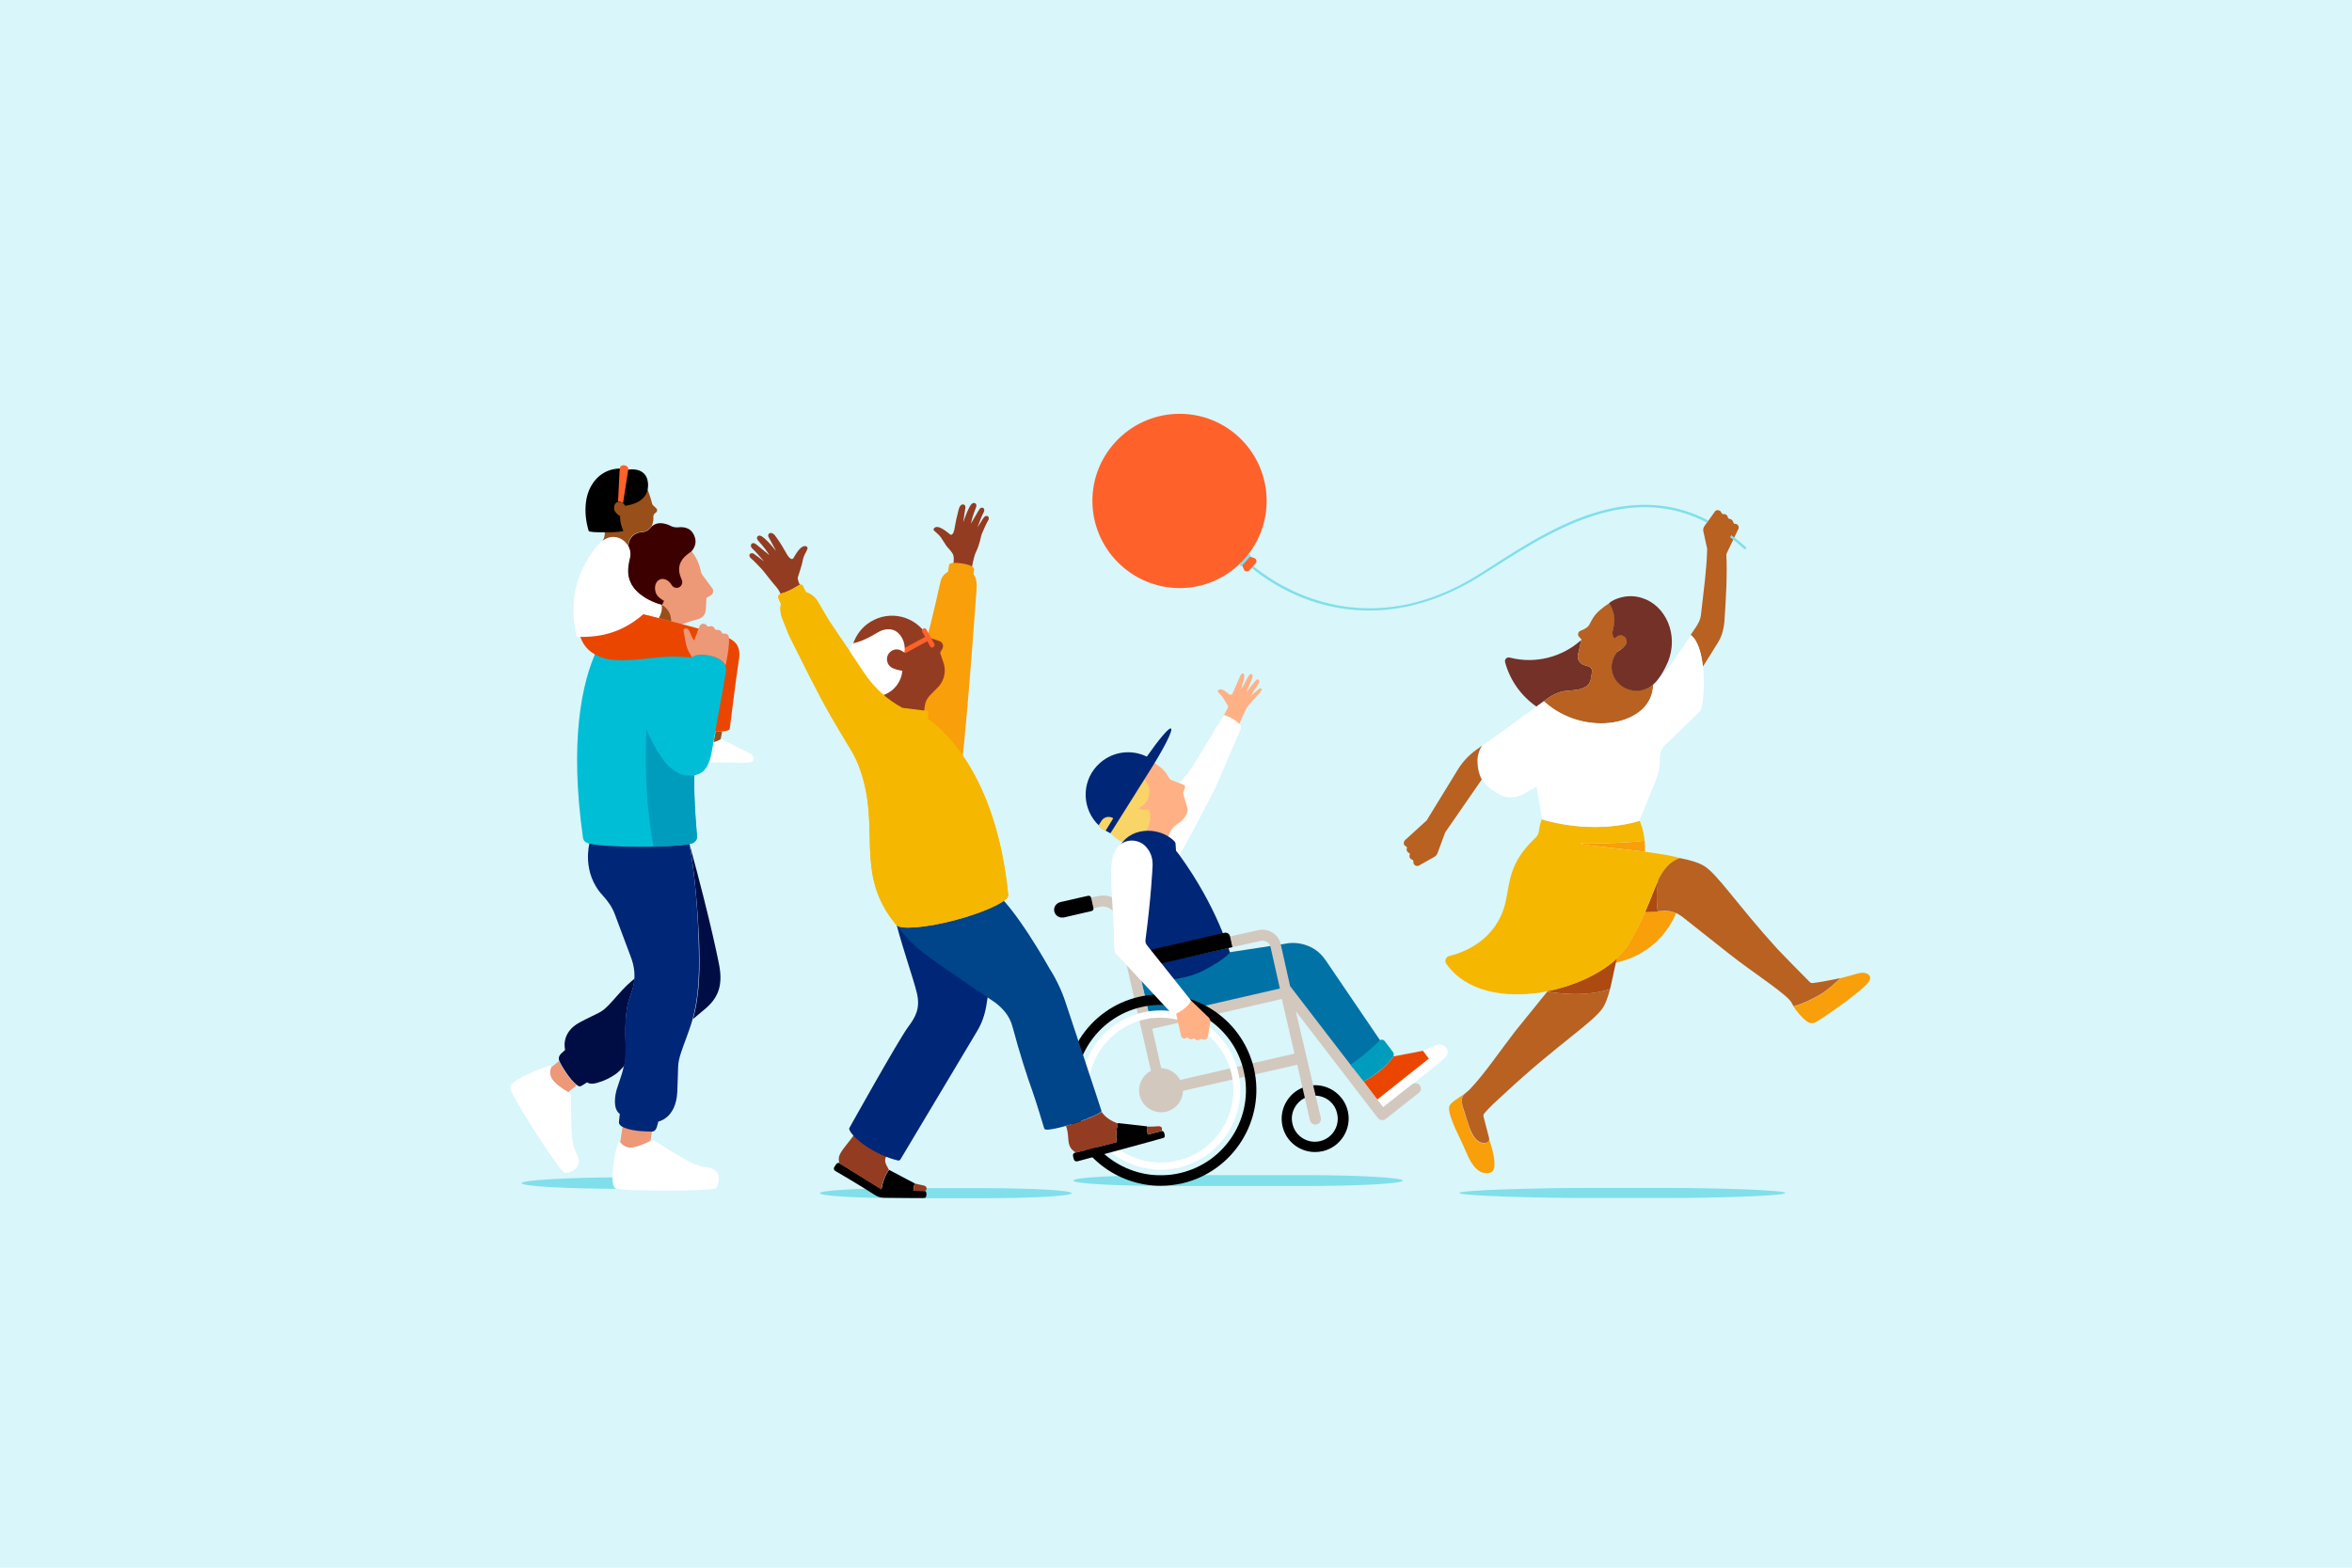 <?xml version="1.0" encoding="utf-8"?>
<!-- Generator: Adobe Illustrator 27.9.4, SVG Export Plug-In . SVG Version: 9.03 Build 54784)  -->
<svg version="1.1" id="Layer_1" xmlns="http://www.w3.org/2000/svg" xmlns:xlink="http://www.w3.org/1999/xlink" x="0px" y="0px"
	 viewBox="0 0 1080 720" style="enable-background:new 0 0 1080 720;" xml:space="preserve">
<style type="text/css">
	.st0{fill:#D9F6FA;}
	.st1{fill:#ED9877;}
	.st2{fill:#3C0000;}
	.st3{fill:#80DFEA;}
	.st4{fill:#984F19;}
	.st5{fill:#FFFFFF;}
	.st6{fill:#000C44;}
	.st7{fill:#002677;}
	.st8{fill:#FF612B;}
	.st9{fill:#00BED5;}
	.st10{fill:#EB4600;}
	.st11{fill:#009CBD;}
	.st12{fill:#FFB185;}
	.st13{fill:#F9D466;}
	.st14{fill:#0072A6;}
	.st15{fill:#D2C8BE;}
	.st16{fill:#933C21;}
	.st17{fill:#F89F09;}
	.st18{fill:#00448A;}
	.st19{fill:#F5B700;}
	.st20{fill:#733127;}
	.st21{fill:#B86121;}
	.st22{fill:#AC4A12;}
</style>
<g id="Background">
	<rect class="st0" width="1080" height="720"/>
</g>
<g id="ILLUSTRATION">
	<g>
		<g>
			<g>
				<path class="st1" d="M322.7,264.3c0,0-0.5-0.8-0.7-1.2l-0.5-2.1c-0.6-2.4-1.7-4.7-3.2-6.8l-2.7-3.6l-20.5,17.9l2.3,17.7
					l12.7,1.8c0,0,6.4-2.7,9.3-3.3c3-0.6,4.6-2.3,4.7-4.8l0.3-5.3l2-1.2c0.7-0.4,1.1-1.2,1.1-2c0-0.4-0.1-0.7-0.3-1L322.7,264.3z"/>
				<path class="st2" d="M319.2,247.2c-1.1-4-3.9-5.5-8-5c-0.2,0-0.3,0-0.5,0c-1,0-1.9-0.2-2.8-0.7l0,0c0,0-5.8-3.2-9.1,0.8
					c-0.2,0.3-0.5,0.5-0.7,0.8c-0.5,0.4-1.2,0.8-1.8,1c-0.8,0.3-1.6,0.3-2.3,0.4c-1.2,0.2-2.4,0.7-3.3,1.5c-0.9,0.8-1.6,1.9-1.9,3.1
					c-0.2,0.6-0.2,1.2-0.2,1.8c0.5,1.1,0.9,2.3,0.9,3.5c0,0.7-0.1,1.4-0.3,2.2c-0.3,1.3-0.6,2.6-0.7,3.9
					c-0.7,6.4,2.5,12.5,12.8,16.5c0.9,0.3,1.8,0.6,2.7,0.8l0,0l0,0c0.6-1,0.9-1.8,0.9-1.8s-0.9-0.6-1.6-1.1
					c-0.9-0.6-1.7-1.5-2.1-2.5c0,0,0,0,0,0c-1-2.7-0.2-5.5,1.9-6.3c1.8-0.7,4,0.4,5.2,2.4c0.5,0.9,1.3,1.5,2.4,1.5
					c1.4,0,2.6-1.2,2.6-2.6c0-0.7-0.3-1.3-0.6-2c0,0,0,0,0,0c-3.2-7.6,3.4-11,4.8-12.2v0c0.1-0.1,0.2-0.2,0.3-0.3
					C318.4,252.2,319.9,249.9,319.2,247.2z"/>
				<g>
					<path class="st3" d="M239.5,543.4c0,1.4,20.9,2.6,46.6,2.6v-5.3C260.4,540.8,239.5,542,239.5,543.4z"/>
					<path class="st4" d="M328.6,336c-0.3,1.6-0.6,3.3-0.9,4.9c1.2-0.3,2.5-0.9,3.2-1.3c0,0,0,0,0,0l0.7-3.7
						C330.6,336,329.6,336,328.6,336z"/>
					<path class="st5" d="M344.2,345.9c0,0-11.2-5.4-12.3-6.2c-0.3-0.2-0.6-0.2-0.9-0.1c0,0,0,0,0,0c-0.7,0.4-2,1-3.2,1.3
						c-0.2,1.1-0.4,2.3-0.6,3.4c-0.3,1.9-0.7,3.9-1.4,5.8l13.4,0.2c2.7,0,4.9,0,5.7-0.3c0.6-0.2,1.1-0.7,1.2-1.3
						C346.2,347.4,345.5,346.5,344.2,345.9z"/>
					<path class="st1" d="M256.7,487.3l-3.7,3l0,0c-0.4,1.1-0.9,3.1,0.5,5.3c1.4,2.3,5.4,4.9,7.4,6l3.9-3.2
						C261.5,495.9,257.6,489.6,256.7,487.3z"/>
					<path class="st6" d="M287.2,475.6c-0.1-4.5,0.1-9.1,0.9-13.5c0.6-3.4,2.2-6.5,2.9-9.9c0.2-0.9,0.3-1.8,0.4-2.8
						c-1.2,1-2.4,2.1-3.6,3.2c-2.9,2.8-5.4,6-8.2,8.9c-3.9,4-4.2,3.2-13.3,8c-9.1,4.8-6.8,12.7-6.8,12.7l-1.4,1.3
						c-1.6,1.3-1.7,2.6-1.3,3.7l0,0c1,2.3,4.8,8.6,8.1,11.1c0,0,0.1,0.1,0.1,0.1c0.3,0.2,0.6,0.4,0.9,0.5c0.6,0.2,1.1-0.2,1.6-0.5
						c0.7-0.4,1.4-0.9,2.1-1.3c1.6,1.2,4.2,0.4,5.9-0.2c2.3-0.7,4.5-1.8,6.6-3.2c1.8-1.1,3.2-2.7,4.6-4.3c0.3-1.2,0.5-2.4,0.6-3.6
						C287.4,482.5,287.3,479.1,287.2,475.6z"/>
					<path class="st6" d="M321,431.6c0.4,12.3,0.5,24.5-2.8,36.5c0.1-0.1,0.2-0.2,0.3-0.3c3-2.5,5.7-4.8,5.7-4.8
						c5.6-4.9,7.7-10.4,6.1-19.4c0,0-3.6-19.3-13.7-56h0C319.1,400.9,320.5,420,321,431.6z"/>
					<path class="st1" d="M284.8,524.6C284.8,524.7,284.8,524.7,284.8,524.6c0.7,1,2.2,2.5,4.7,2.5c2.8,0,7.3-2.1,9.2-3.1l0.7-4.4
						c-2.5,0-9.8-0.2-13.5-2.3L284.8,524.6z"/>
					<path class="st7" d="M316.5,387.4c-1-5.1-5.1-14-17.6-15.8c-10.6-1.5-26.2,4.9-28.2,15.6c0,0-3.8,13.5,6.1,24.1
						c2.4,2.6,4.4,5.5,5.6,8.8l7.3,19.5c1.6,4.2,2.1,8.4,1.2,12.7c-0.7,3.4-2.3,6.5-2.9,9.9c-0.8,4.4-1,9-0.9,13.5
						c0.1,3.5,0.2,6.9-0.1,10.4c-0.4,4.9-2.3,9.5-3.8,14.2c-0.9,3.1-1.8,9,1.4,11.3c-0.1,1-0.2,1.9-0.3,2.9
						c-0.1,0.7-0.2,1.4,0.2,1.9c0.2,0.3,0.5,0.6,0.8,0.8c3.6,2.4,11.5,2.5,14,2.5c0.3,0,1.8,0,2.4-2.4l0.6-2.2c0,0,8.1-1.4,8.7-13.6
						c0.6-12.3-0.2-12.2,1.8-18.3c1.5-4.5,3.3-8.8,4.7-13.3c3.8-12.5,3.7-25.2,3.3-38.1C320.5,419.9,319.1,400.7,316.5,387.4z"/>
					<path class="st5" d="M253.5,495.6c-1.4-2.1-0.9-4.2-0.5-5.3l0,0c0.1-0.4-0.2-0.8-0.6-0.7c-2.5,0.4-4.9,1.5-7.2,2.5
						c-1.9,0.8-3.7,1.6-5.5,2.6c-1.6,0.9-3.2,1.8-4.5,3.1c-0.3,0.3-0.6,0.6-0.8,1c-0.4,0.7,0,1.6,0.3,2.3c0.4,0.9,0.9,1.7,1.3,2.6
						c1.5,2.7,3.1,5.4,4.7,8c1.6,2.7,3.3,5.4,5,8c6.3,9.9,11.9,17.9,13.3,18.8c0.2,0.2,1.5,0.2,2.2,0c1-0.4,2-0.8,2.3-1.1
						c1.9-1.2,2.7-3.4,2-5.7c-0.7-2.4-2.6-4-3-11.9c-0.3-6.2-0.3-13.5-0.3-16.3c0-0.7-0.4-1.4-1-1.7c-0.1,0-0.2-0.1-0.2-0.1
						C258.9,500.5,255,497.9,253.5,495.6z"/>
					<path class="st5" d="M284.8,524.7C284.8,524.7,284.8,524.6,284.8,524.7c-0.3-0.3-0.7-0.2-0.9,0.1c-0.9,2.1-1.3,4.6-1.7,6.8
						c-0.5,2.4-0.8,4.9-0.9,7.3c0,0.6-0.1,1.2-0.1,1.9c0,1.5,0.1,3,0.8,4.3c0.3,0.5,0.5,0.7,1.3,0.9c0.2,0,0.5,0.1,0.9,0.1
						c1.1,0.1,2.8,0.2,3.4,0.3c1.2,0.1,2.4,0.1,3.7,0.2c1.5,0.1,2.9,0.1,4.4,0.1c1.7,0,3.3,0.1,5,0.1c1.7,0,3.3,0,5,0
						c12,0,21.9-0.4,23-1.1c0.2-0.1,0.3-0.3,0.5-0.7c0.2-0.3,0.4-0.7,0.5-1.3c0.2-1,0.4-2.1,0.4-2.5c0-2.2-1.4-4-3.7-4.7
						c-2.4-0.7-4.8,0-11.6-3.9c-5.4-3.1-11.6-7-14-8.5c-0.6-0.4-1.4-0.4-2-0.1c0,0,0,0-0.1,0c-1.9,1.1-6.4,3.1-9.2,3.1
						C287,527.1,285.5,525.6,284.8,524.7z"/>
					<path class="st4" d="M288.7,249c0.3-1.2,1-2.3,1.9-3.1c0.9-0.8,2.1-1.3,3.3-1.5c0.8-0.1,1.6-0.1,2.3-0.4c0.7-0.2,1.3-0.6,1.8-1
						c0.3-0.2,0.5-0.5,0.7-0.8l0,0.1c0.1-0.2,0.3-0.4,0.4-0.5c0.9-1.6,1-3.3,0.9-4.5c0-0.6,0.2-1.1,0.7-1.5l0.6-0.5
						c0.6-0.5,0.6-1.4,0-1.9l-1.3-1.2c-0.3-0.3-0.5-0.6-0.6-1c-0.4-1.8-1-3.5-1.6-5.2c-0.4-1-0.8-2-1.5-2.9
						c-0.5-0.7-1.1-1.4-1.8-2.1c-1.4-1.3-3.1-2.3-4.9-2.9c-1.4-0.5-2.8-0.7-4.3-0.7c-7.4,0-13.4,6-13.4,13.4c0,3.3,1.2,6.4,3.2,8.7
						l1.4,1.7c1.5,1.7,1.6,4.8,0.4,6.9c-1.5,2.5-2.3,4-2.3,4l12.8,4.1l1.7-2.8c-0.1-0.9-0.4-1.7-0.8-2.4
						C288.5,250.2,288.5,249.6,288.7,249z"/>
					<path class="st5" d="M303.8,277.8c-0.9-0.2-1.8-0.5-2.7-0.8c-10.3-4.1-13.5-10.1-12.8-16.5c0.1-1.3,0.4-2.6,0.7-3.9
						c0.2-0.7,0.3-1.4,0.3-2.2c0-4.3-3.5-7.8-7.8-7.8c-2.8,0-5.1,1.7-6.9,3.7c-2,2.2-3.7,4.7-5.2,7.3c-3.1,5.3-5.1,11.2-5.8,17.3
						c-0.2,1.9-0.3,3.7-0.3,5.6c0,4.2,0.6,8.2,1.6,12c1,0.1,1.9,0.1,2.9,0.1c11,0,20-3.6,27.8-10.4l7.1,1.8
						C304.7,280,303.8,277.8,303.8,277.8z"/>
					<path class="st4" d="M302.5,283.9c1.7,0.4,3.7,0.9,5.7,1.5c0-5.7-4.4-7.6-4.4-7.6S304.7,280,302.5,283.9z"/>
					<path d="M297.1,219.7c-2.1-5.6-9.3-3.9-9.3-3.9s-2-0.9-4.8-0.5c-7.9,0.9-12.9,7.5-13.9,15.1c-0.6,4.6-0.1,9,1.2,13.4l0,0
						c0.2,0.6,3.4,0.7,7.8,0.7c4.3,0,8.3-0.4,8.1-0.7c-0.8-2-1.9-5-1.3-8.5l-1.5-2.5c1-0.2,2.1-0.3,3.5-0.5
						C301,230.4,297.1,219.7,297.1,219.7z"/>
					<path class="st8" d="M283.8,230.4c0.8-0.1,1.6,0.1,2.3,0.7l2.4-15.5l0,0c0.3-2.2-3.7-2.7-3.9-0.5c0,0,0,0.1,0,0.1
						C284.5,215.3,284.1,225.1,283.8,230.4z"/>
				</g>
				<path class="st4" d="M282.5,235c0.6,0.9,1.4,1.6,2.4,2.1c0.1,0.1,0.4,0.2,0.7,0.3c0.1-0.1,0.1-0.1,0.2-0.1
					c0.1-0.1,0.8-1.1,0.9-1.2c0.9-0.8,1.1-2.4,0.4-3.7c-0.8-1.6-2.5-2.3-3.8-1.7c-1,0.5-1.4,1.6-1.3,2.6
					C281.9,233.9,282.1,234.5,282.5,235z"/>
				<g>
					<path class="st9" d="M319.1,349.2l1.8-48.1c-2.3-0.9-4.6-1.8-6.9-2.7c-6.2-2.4-37.5-3.4-39.7-0.3c-7.4,15.3-12.8,43-6.6,86.7
						c0.2,1.2,0.9,2.3,3.4,2.8c3.8,0.8,12.5,1.3,22.7,1.3c12.1,0,22.1-0.7,24.3-1.7c1.2-0.5,2-1.6,2-2.9c0,0-1.6-16.1-1.3-28.3
						L319.1,349.2z"/>
				</g>
				<path class="st10" d="M334.3,292.9c-5.4-2.5-38.9-10.8-38.9-10.8c-7.8,6.8-16.7,10.4-27.8,10.4c-0.4,0-0.7,0-1.1,0
					c1.4,4.3,4.6,7.8,10.2,9.6c8.2,2.7,21.8-0.2,30.1-0.5c6.5-0.2,14.6,0.7,17.5,1.3c0,0-1.4,32.4,0.5,32.8c1.9,0.4,10.1,0.7,10.3-1
					c1.6-12.3,2.3-18.8,4.1-31.1C340.5,296.9,337.6,294.4,334.3,292.9z"/>
				<path class="st1" d="M317,290.8c-0.3-0.7-0.6-1.2-0.9-1.6c-0.3-0.3-0.7-0.6-1.2-0.6c-0.2,0-0.4,0.1-0.6,0.2
					c-0.4,0.2-0.5,0.7-0.4,1.1c0.2,1.2,0.6,3.4,0.9,4.9c0.2,1.3,0.7,3,1.3,4.2l1.8,3.1l0,0h0c0.5-1.2,4.3-1.8,8.6-0.8
					c3.9,0.9,5.8,2.7,6.6,4.4c0-0.1,0-0.2,0.1-0.3c0.4-1.7,0.7-3.4,1-5.2c0.2-1.4,0.4-2.8,0.5-4.3c0.1-1,0.1-2,0-3v0
					c0-0.1,0-0.1,0-0.2c0-0.3-0.1-0.6-0.3-0.9c-0.4-0.6-1.1-0.9-1.8-0.8c-0.1,0-0.2,0-0.2,0c-0.4,0.1-0.8-0.1-1-0.5
					c0-0.1-0.1-0.2-0.1-0.3c-0.4-0.7-1.3-1.1-2.1-0.9c-0.4,0.1-0.9-0.1-1-0.5c0-0.1-0.1-0.2-0.1-0.3c-0.4-0.7-1.3-1.1-2.1-0.9
					c-0.1,0-0.2,0.1-0.3,0.1c-0.4,0.2-0.9,0-1.1-0.3c0-0.1-0.1-0.1-0.1-0.2c-0.4-0.6-1.2-0.8-1.9-0.7c-0.7,0.1-1.2,0.6-1.4,1.2
					l-0.3,0.7l-2.1,5.7C318.1,293.7,317.1,291.2,317,290.8z"/>
				<path class="st11" d="M320.1,384.2c0,0-1.6-16.1-1.3-28.3l0.3-6.6l-20.9-32.7c-3.9,38.6,0.1,62.2,1.9,72.3
					c9.1-0.2,16.2-0.9,18-1.7C319.2,386.7,320.1,385.5,320.1,384.2z"/>
				<path class="st9" d="M326.4,301.3c-4.4-1.1-8.4-0.4-8.7,0.9c0,0-0.7,4.2-0.7,4.2s-3-1.8-7.6-2.1c-2.6-0.1-5.2,0.3-7.6,1.3
					c-5.6,2.4-11.6,7.8-10.5,13.4c1.4,7.4,6.9,20.9,12.5,28.9c1.6,2.3,3.6,5,8,7.3c3.3,1.7,8.8,1.5,11.5-1.4
					c2.3-2.5,3.1-6.3,3.7-9.6c0.8-4.5,1.6-9.1,2.4-13.6c1-5.4,3.5-19.2,3.9-21.9C333.8,306.9,333.1,302.9,326.4,301.3z"/>
			</g>
		</g>
		<g>
			<path class="st3" d="M599.5,539.7h-62.1c-24.6,0-44.6,1.1-44.6,2.5c0,1.4,20,2.5,44.6,2.5h62.1c24.6,0,44.6-1.1,44.6-2.5
				C644.1,540.9,624.2,539.7,599.5,539.7z"/>
			<path class="st12" d="M579.2,316.3c-0.3-0.3-0.9-0.1-1.2,0.2c-0.7,0.6-2.5,2.1-4,3.4c1.2-1.8,2.9-4.2,3.2-4.8c0.6-0.9,1-1.5,1-2
				c0.1-0.4,0-0.8-0.4-1c-0.2-0.2-0.6-0.1-0.8,0.1c-0.4,0.2-3.2,3.8-3.9,4.7c-0.2,0.3-0.5,0.6-0.7,0.8c0.8-2,1.9-4.4,2.1-5
				c0.4-1,0.7-1.7,0.7-2.2c0-0.4-0.2-0.8-0.6-0.9c-0.2-0.1-0.6,0-0.8,0.2c-0.3,0.3-2.5,4.3-3,5.3c-0.3,0.5-0.6,1-0.9,1.5
				c0-0.2,0.6-2.5,1-3.8c0.2-0.7,0.5-1.7,0.5-2.2c0-0.6-0.2-1-0.4-1.2c-0.4-0.3-1,0-1.3,0.6c-0.6,1.3-2.6,6-3.7,8.4
				c-0.3,0.7-1.2,0.9-1.7,0.4c-0.2-0.2-0.3-0.3-0.5-0.4c-2.4-2.1-3.7-2.1-4.4-1.4c-0.3,0.3-0.3,0.8,0,1c0.4,0.4,1.1,1.1,1.7,1.8
				c0.8,1,1.7,2.7,2.6,4.1c0.3,0.4,0.3,1,0,1.4l-4.6,8.5l7.7,3.5l5.3-11.5c0.1-0.3,0.7-1.3,1.9-2.7c0.5-0.6,3-3.2,3.5-3.8
				c0.5-0.5,1.1-1.1,1.4-1.6c0.1-0.2,0.2-0.4,0.2-0.6C579.6,316.7,579.4,316.5,579.2,316.3z"/>
			<path class="st5" d="M561.8,328.7l-13.1,21.6c-1.8,2.9-3.8,5.6-6,8.1l-19.1,21.2l15.3,17.2c3-3.5,18.2-32.6,20-36.8l10.9-25.4
				c0.2-0.6,0.1-1.3-0.3-1.7c-2.4-2.7-5.8-4-7-4.4C562.2,328.4,561.9,328.5,561.8,328.7z"/>
			<path class="st12" d="M543.3,364.5c-0.1-0.4,0-0.6,0.3-1.3c0,0,0.4-1,0.4-1c0.3-0.8,0.2-1.5-0.5-1.8c-0.9-0.4-3.7-1.3-4.8-1.8
				c-0.6-0.2-1.3-0.5-1.7-1.1c-0.8-1.3-2.1-3.3-3.3-4.4c-1.1-1-2.3-1.9-3.6-2.6c-1.1-0.6-2.3-1-3.5-1.4c-2.5-0.7-5.2-0.8-7.8-0.4
				c-2,0.3-3.9,1-5.7,1.9c-9,4.8-12.4,15.9-7.6,24.9c2.1,4,5.6,7,9.6,8.5l2.8,1.1c2.9,1.1,4.8,3.8,4.8,6.9l13.8-3.4
				c-0.4-1.8-0.3-3.8,0.4-5.6c0.7-1.8,1.9-3.3,3.5-4.4c1-0.7,2.1-1.3,2.9-2.3c0.7-0.8,1.3-1.7,1.7-2.7v0c0.4-0.9,0.4-2,0.1-3
				C544.4,368.3,543.3,364.5,543.3,364.5z"/>
			<path class="st13" d="M522.7,371.2L522.7,371.2c3.7-1.5,5.8-5.4,4.9-9.4c-0.4-1.5-1.1-2.9-2.2-3.9l-15.5,24.8l0,0
				c1.9,2,4.2,3.7,6.9,4.8c0.3-0.6,8.1-3.7,8.1-3.7c5.2-6.7,2.7-12,2.7-12.1C526,372.1,524.2,372,522.7,371.2z"/>
			<path class="st14" d="M621.2,490.6l-26.8-34c-1.1-1.4-2.8-2-4.5-1.6l-61.6,14.1l-5.4-23.5l38.7-7.8l28.2-4.3
				c4.8-1.1,9.8-0.1,13.9,2.5c2,1.3,3.6,3,5,5l25.7,37.8L621.2,490.6z"/>
			<path class="st7" d="M541.5,392.6c0,0-0.7-0.9-1.5-1.9l-0.2-3.1c0-0.6-0.4-1.1-0.8-1.5c-7.2-6.9-21.1-6.2-25.3,3.7
				c-1.1,2.6-1.3,5.5-0.7,8.2c1.6,7.2,7.8,39.6,7.8,39.6l2.9,12.4c6,0.9,19.2,0.7,29-4.3c9.3-4.8,12.1-8.2,12.1-8.2
				C564.6,437.4,559,416.7,541.5,392.6z"/>
			<path class="st5" d="M664.5,481.9c-0.5-1-1.4-1.8-2.5-2.1c-1.4-0.4-2.5,0.1-3.7,0.7l-4.9,2.2l-15.5,6.1l-6.8,3.8
				c0,0-0.5,8.8,1.2,12.2l2.8,3.7l13.2-10.4c0.1-0.1,0.2-0.1,0.3-0.2l8.6-6.8c3.6-2.8,6.3-5.1,7.1-6.3
				C664.9,483.8,664.9,482.8,664.5,481.9z"/>
			<path class="st10" d="M653.4,482.6l-13.6,2.6c0,0.1,0,0.1-0.1,0.2c0,0-4.1,6.4-13.6,11.3l6.3,8.3l23.7-18.8L653.4,482.6z"/>
			<g>
				<path d="M603.8,529.1c-7,0-13.3-4.8-14.9-11.9c-0.9-4-0.2-8.1,2-11.6c2.2-3.5,5.6-5.9,9.6-6.8c8.2-1.9,16.5,3.3,18.4,11.5l0,0
					c1.9,8.2-3.3,16.5-11.5,18.4C606.1,529,604.9,529.1,603.8,529.1z M603.8,503.2c-0.8,0-1.6,0.1-2.4,0.3c-2.8,0.6-5.1,2.3-6.6,4.7
					c-1.5,2.4-2,5.2-1.3,8c1.3,5.7,7,9.2,12.6,7.9c5.7-1.3,9.2-7,7.9-12.6l0,0C613,506.5,608.6,503.2,603.8,503.2z"/>
			</g>
			<path class="st15" d="M651.8,498.3c-0.9-1-2.4-1.1-3.5-0.2l-13.2,10.4l-42.7-55.6c0,0,0,0,0,0l-4.3-19.2
				c-0.5-2.3-1.9-4.2-3.8-5.4c-2-1.2-4.3-1.6-6.5-1.1l-34,7.5c-1.4,0.3-2.2,1.6-1.9,3c0.3,1.4,1.6,2.2,3,1.9l34.1-7.5
				c0.9-0.2,1.9,0,2.8,0.5c0.8,0.5,1.4,1.3,1.6,2.3l4.3,19.1l-59.6,13.7l-11-47.9c-0.7-2.8-2.4-5.3-4.8-6.8
				c-2.5-1.6-5.4-2.1-8.3-1.4l-16.8,3.9c-1.4,0.3-2.2,1.7-1.9,3c0.3,1.4,1.7,2.2,3,1.9l16.8-3.9c1.5-0.4,3.1-0.1,4.5,0.7
				s2.3,2.1,2.6,3.7l16.3,70.9c-4,2.1-6.2,6.6-5.2,11.2c1.2,5.4,6.7,8.8,12.1,7.6c4.6-1.1,7.7-5.1,7.8-9.6l52.5-12l5.8,25.5
				c0.3,1.2,1.3,2,2.5,2c0.2,0,0.4,0,0.6-0.1c1.4-0.3,2.2-1.7,1.9-3L595,464.4l37.7,49.1c0.4,0.5,1,0.9,1.7,0.9c0.3,0,0.6,0,0.9,0
				c0.4-0.1,0.7-0.2,1-0.5l15.2-12C652.6,501.1,652.8,499.4,651.8,498.3z M541.9,496c-1.7-3.2-5-5.3-8.7-5.4l-4.1-18.1l59.5-13.7
				l5.8,25.1L541.9,496z"/>
			<path class="st11" d="M626.1,496.7c9.4-4.9,13.6-11.3,13.6-11.3c0.4-0.6,0.5-1.6-0.2-2.4l-3.8-5c-0.5-0.6-1.4-0.7-2.1-0.2
				c0,0-5.9,6.1-13.5,11.2L626.1,496.7z"/>
			<g>
				<path d="M487.6,421.4c-1.7,0-3.2-1.2-3.5-2.9c-0.4-1.9,0.9-3.7,2.8-4.2l12.8-2.9c0.6-0.1,1.1,0.2,1.3,0.8l1.1,4.9
					c0.1,0.6-0.2,1.1-0.8,1.3l-12.9,3C488.1,421.3,487.8,421.4,487.6,421.4z"/>
			</g>
			<g>
				<path d="M532.9,544.6c-20,0-38.2-13.8-42.8-34.1c-2.6-11.4-0.6-23.2,5.6-33.2c6.2-9.9,16-16.9,27.4-19.5
					c23.6-5.4,47.2,9.4,52.7,33l0,0c5.4,23.6-9.4,47.2-33,52.7C539.5,544.2,536.2,544.6,532.9,544.6z M533,461.5
					c-2.9,0-5.8,0.3-8.8,1c-21.1,4.8-34.3,25.9-29.4,46.9c4.8,21.1,25.9,34.2,46.9,29.4c21.1-4.8,34.3-25.9,29.4-46.9
					C567,473.8,550.8,461.5,533,461.5z"/>
			</g>
			<path class="st5" d="M532.9,537.2c-16.7,0-31.8-11.5-35.6-28.4c-4.5-19.7,7.8-39.3,27.5-43.8c9.5-2.2,19.3-0.5,27.6,4.7
				c8.3,5.2,14,13.3,16.2,22.8l0,0c4.5,19.7-7.8,39.3-27.5,43.8C538.4,536.9,535.6,537.2,532.9,537.2z M533,467.4
				c-2.5,0-5,0.3-7.4,0.8c-8.7,2-16,7.2-20.8,14.8c-4.7,7.5-6.2,16.5-4.2,25.1c4.1,17.9,22,29.1,39.9,25c17.9-4.1,29.1-22,25-39.9
				C561.9,477.8,548.1,467.4,533,467.4z"/>
			<g>
				<path d="M523.6,444.6c-1.6,0-3.1-1.1-3.5-2.8c-0.4-1.9,0.8-3.8,2.7-4.3l39.5-9.1c1.1-0.2,2.2,0.4,2.5,1.6l1.1,5l-41.6,9.5
					C524.2,444.6,523.9,444.6,523.6,444.6z"/>
			</g>
			<path class="st7" d="M537.7,334.6c-0.9-0.6-5.5,4.9-11.1,12.9c-6.9-3.4-15.4-2.5-21.5,2.9c-8.1,7.1-8.8,19.4-1.7,27.5
				c1.9,2.1,4.1,3.7,6.5,4.8c0,0,16.9-26.9,17.3-27.5C534.1,344.4,538.8,335.3,537.7,334.6z"/>
			<path class="st12" d="M554.7,475.8l1.1-6.5c0-0.7-0.3-1.4-0.7-1.9l-8.2-7.9l-7.1,4.9l2.5,11.2c0,0.1,0,0.1,0,0.2l0,0l0,0
				c0.1,0.3,0.3,0.6,0.6,0.9c0.5,0.4,1.2,0.4,1.7,0.1c0.1,0,0.1-0.1,0.2-0.1c0.3-0.2,0.7-0.2,0.9,0.1c0.1,0.1,0.1,0.1,0.2,0.2
				c0.5,0.4,1.3,0.5,1.9,0.1c0,0,0,0,0,0c0.3-0.2,0.7-0.2,0.9,0.1c0.1,0.1,0.1,0.1,0.2,0.2c0.5,0.4,1.3,0.5,1.9,0.1
				c0.1-0.1,0.2-0.1,0.2-0.2c0.3-0.2,0.7-0.3,1-0.1c0,0,0.1,0.1,0.1,0.1c0.5,0.3,1.2,0.3,1.7,0C554.4,476.8,554.7,476.3,554.7,475.8
				L554.7,475.8z"/>
			<path class="st5" d="M511,393.3c-2,7.2,0.6,27.4,0.5,38.5c0,2.2-0.2,5,1.1,6.4l26.1,28c7.1-3.1,8.2-6.7,8.2-6.7l-20.4-25.6
				c-0.5-0.7-0.6-1.6-0.5-2.4c2.5-18.6,3.2-32.8,3.2-32.8c0.4-4.5-0.9-7.4-2.8-9.6C522.6,384.5,513.5,384.5,511,393.3z"/>
			<path class="st13" d="M511.2,375.8c-1.9-1.2-4.4-0.6-5.5,1.3l-1.2,1.9c0,0,0.8,2.2,3.2,2.5L511.2,375.8L511.2,375.8z"/>
		</g>
		<g>
			<g>
				<path class="st16" d="M453.6,237.1c-0.3-0.2-1.1-0.3-1.7,0.4c-0.6,0.7-2.1,3.3-3.1,4.7c0.1-0.2,0.1-0.4,0.2-0.5
					c1.1-2.6,1.6-4.5,2.8-6.6c0.3-0.6,0.2-1.4-0.3-1.8c-0.3-0.2-1.2-0.3-1.7,0.5c-0.6,0.8-2.9,5-4,6.7c0-0.2,0.1-0.4,0.1-0.4
					c0.8-3.7,2-6.1,2.4-7.5c0.1-0.5,0-1-0.3-1.3c-0.2-0.2-0.4-0.2-0.6-0.3c-0.5-0.1-0.9,0.2-1.3,0.5c-0.4,0.4-0.7,0.9-1.1,1.7
					c-1.2,2.3-2.1,5-2.7,6.7c0.3-2.4,0.8-5.5,1-6.7c0.1-0.5-0.1-1.2-0.6-1.4c-0.2-0.1-0.4-0.2-0.7-0.1c-0.5,0-0.9,0.4-1.2,0.8
					c-0.3,0.5-0.5,1.1-0.7,1.9c-0.8,3-1.4,5.9-1.8,8.4c0,0-0.6,3.9-2.2,2.5c-0.6-0.5-1.2-0.9-1.8-1.4c-3.3-2.4-4.6-2.1-5.4-1.3
					c-0.3,0.4-0.3,0.9,0.1,1.2c0.6,0.5,1.4,1.2,2.2,2c1.6,1.7,2.6,4.2,4.2,5.9c0.8,0.8,1.4,1.6,2,2.5c0.9,1.6,0.8,4.5-0.9,9.7
					c0,0,8.4,7.6,8.5,6.1c0.6-7.1,2.1-14.5,3.2-16.6c1.8-3.6,2.2-7.3,2.6-8.1c1.1-2.5,1.8-4.3,3-6.4
					C454.2,238.3,454.1,237.4,453.6,237.1z"/>
				<path class="st17" d="M447,263.8c0,0,0.1-0.6,0.3-2.1c0.3-2.7-8.5-3.5-10.2-3.1c-0.7,0.2-1.2,0.4-1.3,0.9
					c-0.2,1.3-0.4,2.5-0.5,3.1c0,0-2.5,1.2-3.3,4c-0.8,2.8-2.4,12.1-8.1,33l-5.9,33c0,0,21.7,36.1,23.7,18.3c2.7-23.6,6.7-80,6.7-80
					C448.9,265.3,447,263.8,447,263.8z"/>
				<path d="M512.6,521.3L512.6,521.3c0,0.4,0,0.8,0,1.2c0,0.6,0.1,1.3,0.2,2l0,0l0,0l-12.4,3.2l-6.3,1.6l0,0l-0.5,0.1
					c-0.7,0.2-1,0.8-0.9,1.5l0.4,1.6c0.2,0.6,0.8,1,1.5,0.9c8.5-2.3,35-9.4,39.7-10.8c0.5-0.1,0.7-0.8,0.4-1.9
					c-0.2-0.8-0.7-1.4-1.2-1.3l0,0l-6.5,1.7l0,0l0,0c0-0.1,0-0.2,0-0.2c-0.2-1-0.3-2.5-0.4-3.6l0,0l0,0l-13.3-1.5l0,0l0,0l0,0l0,0
					C513,517.1,512.6,519.1,512.6,521.3z"/>
				<path class="st16" d="M493.4,515.9c-1.3,0.4-2.6,0.8-3.9,1.2c1.6,4.5,0.4,7.5,2.2,10.2c0.9,1.3,2.4,2.1,2.4,2.1l6.3-1.6
					l12.4-3.2l0,0c-0.1-0.7-0.2-1.3-0.2-2c0-0.4,0-0.8,0-1.2c0,0,0,0,0,0c0-2.2,0.4-4.2,0.8-5.4l0,0c-2.9-1-5.8-2.7-7.6-5.4
					C505,511.6,499.9,513.8,493.4,515.9z"/>
				<path class="st16" d="M527,520.9c0,0.1,0,0.2,0,0.2l0,0l6.5-1.7l0,0c0.1-0.9,0.5-2.5-2.4-2.1c-1.8,0.2-4.6,0.1-4.6,0.1l0,0
					C526.7,518.4,526.8,520,527,520.9z"/>
				<path class="st3" d="M452,545.7L452,545.7h-35.6l0,0c-22.1,0-39.9,1-39.9,2.3c0,1.3,17.8,2.3,39.9,2.3l0,0H452l0,0
					c22.2,0,40.1-1,40.1-2.3C492,546.7,474.2,545.7,452,545.7z"/>
				<path d="M424.6,547l-5.2-0.1c0-1,0.3-2.3,0.6-3.4l-11.7-6.2l-0.6,0.8c-0.1,0.2-0.2,0.4-0.4,0.6c-1.1,2-1.9,4.2-2.3,6.4
					c-0.1,0.3-0.1,0.7-0.2,1c0,0,0,0,0,0.1l-19-11.8l-0.1-0.1c-0.6-0.4-1.3-0.2-1.7,0.3l-0.9,1.4c-0.4,0.6-0.2,1.3,0.3,1.7
					c0,0,11.2,6.5,18.6,11.3c1.1,0.7,2.5,1.1,3.9,1.1l10.4,0.1c3.9,0,6.9,0.1,8.2,0c0.5,0,0.9-0.5,0.9-1.7
					C425.4,547.7,425.2,547,424.6,547z"/>
				<path class="st16" d="M407.6,538.1l0.6-0.8l0,0l0,0c-1.9-3.4-2.2-4.1-1.2-6.5c0.3-0.5,0.6-1.1,0.8-1.7
					c-1.7-0.5-13.8-6.6-15.2-8.6c-2.6,4.1-6.5,7.8-7.3,10.6c-0.4,1.5,0.1,3.2,0.1,3.2l19.3,12C405.2,542.7,406.6,539.6,407.6,538.1z
					"/>
				<path class="st16" d="M420,543.5c-0.2,1.2-0.5,2.5-0.6,3.4l3.9,0.1l1.1,0c0.4,0,0.9-0.3,1-0.7c0.2-0.8,0.1-1.7-2-2
					C422.2,544.1,420.9,543.7,420,543.5L420,543.5z"/>
				<path class="st16" d="M360.7,272.1c2.2-0.9,4.2-2,6.2-3.2c0.1-0.1,0.3-0.2,0.4-0.2c-0.7-1.6-1.2-3-0.9-3.7
					c0.3-0.8,1.5-4.7,1.8-5.8c0.3-1.4,0.6-2.9,1.1-4.1c0.5-1,1.1-2.1,1.4-2.8c0.2-0.5,0.1-1-0.3-1.3c-1-0.5-2.5-0.3-4.8,3.2
					c-0.4,0.7-0.8,1.4-1.2,2c-1.1,1.9-3.1-1.7-3.1-1.7c-1.3-2.3-2.9-5.1-4.8-7.7c-0.5-0.7-0.9-1.3-1.4-1.6c-0.4-0.3-1-0.5-1.5-0.4
					c-0.2,0.1-0.4,0.2-0.6,0.4c-0.4,0.5-0.3,1.2,0,1.6c0.6,1.2,2.2,4,3.4,6.3c-1.2-1.5-3.1-3.8-5.1-5.6c-0.7-0.6-1.2-1-1.7-1.3
					c-0.5-0.2-1-0.3-1.4-0.1c-0.2,0.1-0.4,0.3-0.5,0.5c-0.2,0.4-0.1,1,0.2,1.4c0.9,1.2,3,3.2,5.1,6.5c0,0,0.1,0.2,0.2,0.4
					c-1.7-1.3-5.5-4.6-6.4-5.2c-0.8-0.5-1.6-0.2-1.8,0.2c-0.4,0.5-0.2,1.4,0.3,1.9c1.9,1.7,3.1,3.4,5.1,5.5c0.1,0.1,0.2,0.3,0.4,0.5
					c-1.4-1-3.9-3-4.7-3.5c-0.8-0.5-1.6-0.1-1.8,0.2c-0.4,0.5-0.1,1.4,0.4,1.8c1.9,1.6,3.2,3.2,5.2,5.2c0.6,0.6,3.7,4.8,6.9,8.5
					c0.5,0.6,1.1,1.5,1.7,2.8c0.2-0.1,0.4-0.2,0.6-0.2C359.6,272.5,360.1,272.3,360.7,272.1z"/>
				<path class="st7" d="M411.7,424.7c3.4,12.8,7.6,24.4,9.3,31.3c1.7,7.1-0.6,11.1-4.1,15.8c-4.6,6.3-26.8,46.1-26.8,46.1
					c-0.2,0.3-0.2,0.6-0.1,0.9l0,0c1.4,3.8,11.6,11.7,22.4,14.2c0,0,0,0,0,0l0,0l0,0c0.4,0.1,0.7-0.1,1-0.4l35.2-58.9
					c2.2-3.6,3.6-7.6,4.3-11.8l7.1-45.3L411.7,424.7z"/>
				<path class="st18" d="M489.3,460.4c-1.5-4.7-4.2-10.6-7.4-15.6c0,0-16-28.7-25.8-35.6l-44.4,15.7c3.6,4.8,7.6,9.1,12.3,12.7
					c5.3,4.3,32.6,22.6,32.6,22.6c3.4,2.5,7,6,8.4,11.6c3.2,12,6.6,22.5,9.3,30l0,0c1.9,5.5,4.4,13.9,5.1,16.2
					c0.1,0.3,0.3,0.6,0.5,0.7c0.8,0.5,6.5-0.5,13.4-2.8c6.9-2.3,12.4-4.7,12.5-5.6C505.9,510.3,489.3,460.4,489.3,460.4z"/>
			</g>
			<path class="st19" d="M425.9,330.1l0.4-2.9c0-0.4-0.2-0.7-0.6-0.7l-11.3-1.4c-6.9-3.7-12.9-9.1-17.4-15.8
				c-2.2-3.2-4.3-6.5-6.5-9.7c-2.7-4-5.5-8.1-8.2-12.1c-2.5-3.6-4.5-7.4-6.7-11.1c-2-3.5-5.4-4.4-5.4-4.4c-1-1.4-1.1-2.1-1.6-3
				c-0.5-0.7-1.2-0.6-1.8-0.2c-2,1.2-4,2.4-6.2,3.2c-0.5,0.2-1,0.4-1.6,0.5c-0.7,0.2-1.4,0.5-1.6,1.3c-0.1,0.4,0,0.8,0.1,1.1
				c0.6,1.4,1.1,2.5,1.1,2.5s-0.9,3.2,0.8,7.1c1.2,2.8,2.1,5.6,3.4,8.3c6.2,12.3,12.1,24.6,19,36.6c2.7,4.6,5.4,9.2,8.2,13.8
				c1.7,2.7,3.2,5.6,4.3,8.5c10.8,27.9-2.6,48.8,17,72.8l0.5,0.5c1.8,1.9,13,1.3,26.7-2.4c12.8-3.4,22.9-8,24.2-10.7
				c0.1-0.2,0.2-0.5,0.2-0.8C457.4,355.2,432.8,334.8,425.9,330.1z"/>
			<path class="st16" d="M433.2,304.3l-1.4-4.1c-0.1-0.3-0.1-0.6,0.1-0.9l0.8-1.3c0.4-0.7,0.5-1.7,0-2.5c-0.3-0.5-0.8-0.9-1.4-1.1
				l0,0l-4.1-1.4c-0.7-0.3-1.4-0.8-1.8-1.5c-5.4-8.6-16.8-11.4-25.7-5.9c-7.7,4.7-11,14.6-7.6,23c2,4.9,5.7,8.4,10.1,10.3l-1,5.8
				l22.8,4.3l0.7-5c0.2-1.7,1-3.2,2.2-4.5l4.3-4.4C433.7,312.1,434.5,308,433.2,304.3z"/>
			<path class="st8" d="M429,295.6l-3.6-6.5c-0.3-0.5-0.9-0.7-1.5-0.4c-0.5,0.3-0.7,0.9-0.4,1.5l1.3,2.3l-12.7,6.9
				c-0.5,0.3-0.7,0.9-0.4,1.5c0.2,0.4,0.6,0.6,0.9,0.6c0.2,0,0.4,0,0.5-0.1l12.7-6.9l1.3,2.3c0.2,0.4,0.6,0.6,0.9,0.6
				c0.2,0,0.4,0,0.5-0.1C429.1,296.8,429.3,296.1,429,295.6z"/>
			<path class="st5" d="M417,305l-2.8-3.1c1.6-1.7,1.5-5.5,0.5-7.8c-2.6-6.2-7.9-6-12.1-3.4c-6.4,4-10.6,4.7-10.6,4.7
				c-0.8,0.5-1.4,1.3-1.6,2.2c-0.9,4.4-0.3,9.2,2,13.5c2.2,4.1,5.8,7.1,9.9,8.8c1.8-0.1,3.7-0.6,5.4-1.6c4.5-2.5,6.9-7.2,6.7-12
				L417,305z"/>
			<path class="st16" d="M416.1,308c-2.8,0.4-6.1-1.1-6.1-1.1c-1-0.4-1.8-1.2-2.3-2.2c-0.6-1.4-0.6-3,0.3-4.4l0,0
				c1.4-2.1,4.1-2.7,6.2-1.3l5.1,3.2C419.3,302.2,418.7,307.6,416.1,308z"/>
			<path class="st19" d="M425.9,330.1l0.4-2.9c0-0.4-0.2-0.7-0.6-0.7l-11.3-1.4c-6.9-3.7-12.9-9.1-17.4-15.8
				c-2.2-3.2-4.3-6.5-6.5-9.7c-2.7-4-5.5-8.1-8.2-12.1c-2.5-3.6-4.5-7.4-6.7-11.1c-2-3.5-5.4-4.4-5.4-4.4c-1-1.4-1.1-2.1-1.6-3
				c-0.5-0.7-1.2-0.6-1.8-0.2c-2,1.2-4,2.4-6.2,3.2c-0.5,0.2-1,0.4-1.6,0.5c-0.7,0.2-1.4,0.5-1.6,1.3c-0.1,0.4,0,0.8,0.1,1.1
				c0.6,1.4,1.1,2.5,1.1,2.5s-0.9,3.2,0.8,7.1c1.2,2.8,2.1,5.6,3.4,8.3c6.2,12.3,12.1,24.6,19,36.6c2.7,4.6,5.4,9.2,8.2,13.8
				c1.7,2.7,3.2,5.6,4.3,8.5c10.8,27.9-2.6,48.9,17,72.8l0.5,0.5c1.8,1.9,13,1.2,26.8-2.4c12.8-3.4,22.9-8,24.2-10.7
				c0.1-0.2,0.2-0.5,0.2-0.8C457.4,355.2,432.8,334.8,425.9,330.1z"/>
		</g>
		<g>
			<g>
				<path class="st3" d="M766.8,545.6L766.8,545.6h-39.1l0,0c-22.1,0-57.6,1-57.6,2.3c0,1.3,35.5,2.3,57.6,2.3l0,0h39.1l0,0
					c22.2,0,53-1,53-2.3C819.8,546.6,789,545.6,766.8,545.6z"/>
				<path class="st20" d="M711,320.5c1.7-1.2,3.6-2.1,5.6-2.7c2-0.6,3.9-0.6,6-0.8c1.1-0.1,2.3-0.3,3.3-0.6c1.7-0.5,3.3-1.4,4.1-3.1
					c0.7-1.5,0.8-3.1,1-4.7c0.2-1.2-0.5-2.2-1.5-2.5c-0.9-0.3-1.6-0.5-2.2-0.7c-2-0.7-3.2-2.7-2.7-4.8l1.4-6.2c0-0.1,0-0.3,0-0.4
					c-8.6,7.7-20.8,11.1-32.8,8c0,0,0,0,0,0c-1.3-0.3-2.4,0.8-2.1,2.1c2.2,8.2,7.3,15.5,14.4,20.4l3.3-2.4
					C710.2,321.1,711,320.5,711,320.5z"/>
				<path class="st21" d="M680.6,342.4c-1,0.7-2,1.4-2.9,2.1c-3.3,2.4-6.1,5.4-8.2,8.8l-14.4,23.5c-0.7,0.6-8.3,7.6-9.1,8.3
					c-0.6,0.5-1.3,1-1.4,1.9c-0.1,0.7,0.2,1.3,0.8,1.6c0.1,0,0.1,0.1,0.2,0.1c0.4,0.2,0.5,0.5,0.4,0.9c0,0.1,0,0.2-0.1,0.3
					c-0.1,0.7,0.3,1.5,1,1.8c0.4,0.2,0.6,0.5,0.4,0.9c0,0.1,0,0.2-0.1,0.3c-0.1,0.7,0.3,1.5,0.9,1.8c0.1,0,0.2,0.1,0.3,0.1
					c0.4,0.1,0.6,0.5,0.6,0.9c0,0.1,0,0.1,0,0.2c0,0.7,0.3,1.3,0.9,1.6c0.6,0.3,1.2,0.3,1.7,0l7.1-4c0.7-0.4,1.1-1,1.4-1.7l3.5-9.5
					l16.8-24.3c-1.3-2.3-2-5.3-2-9.2C678.7,344.9,680.4,342.7,680.6,342.4z"/>
				<path class="st21" d="M798.2,243c0-0.1,0.1-0.2,0.1-0.2c0.1-0.4,0.1-0.7,0-1.1c-0.2-0.6-0.8-1.1-1.4-1.1c-0.1,0-0.1,0-0.2,0
					c-0.4,0-0.7-0.3-0.8-0.7c0-0.1,0-0.2-0.1-0.3c-0.2-0.7-0.9-1.2-1.6-1.3h0c-0.4,0-0.7-0.3-0.8-0.7c0-0.1,0-0.2-0.1-0.3
					c-0.2-0.7-0.9-1.2-1.6-1.2c-0.1,0-0.2,0-0.3,0c-0.4,0.1-0.8-0.2-0.9-0.5c0-0.1,0-0.1-0.1-0.2c-0.2-0.6-0.8-1-1.5-1.1
					c-0.7,0-1.2,0.2-1.5,0.7h0l-2.9,4.1l-0.7,0.9l-1.2,1.7c-0.4,0.6-0.6,1.4-0.5,2.1l1.8,8.2l0,0c-0.2,9.1-1.4,17.7-2.8,29.9
					c-0.3,2.8-0.9,4.2-4.8,9.7l0,0c3.3,2.4,4.9,8.3,5.6,14.6c2.3-3.6,4.7-7.4,6.9-11c2.1-3.3,2.9-7.1,3.1-11
					c0.6-8.8,1.3-20.2,0.8-29.7L798.2,243z"/>
				<path class="st21" d="M726,294.4l-1.4,6.2c-0.5,2.1,0.7,4.1,2.7,4.8c0.5,0.2,1.3,0.4,2.2,0.7c1.1,0.3,1.7,1.3,1.5,2.5
					c-0.2,1.6-0.4,3.2-1,4.7c-0.8,1.7-2.4,2.6-4.1,3.1c-1.1,0.3-2.2,0.5-3.3,0.6c-2,0.2-4,0.2-6,0.8c-2,0.6-3.9,1.5-5.6,2.7
					c0,0-0.8,0.6-2.1,1.5l0,0c18.5,17.1,50,11.4,50.2-7.6c-1.3,1.2-2.3,1.6-2.7,1.7h0c-2.3,1-5,1.4-7.7,0.7c-6-1.5-9.7-7.4-8.3-13
					c0.4-1.5,1.2-3,2.2-4.5c2.1-1,3.5-2.7,3.5-2.7c1.1-1.2,1.3-2.8,0.3-3.9c-1-1.2-2.8-1.3-3.9-0.3l-1,0.8c-0.6-0.7-1-1.7-1-2.7
					c0-0.4,0.1-0.8,0.2-1.2l0,0c0.5-1.4,0.7-2.9,0.7-4.4c0-2.9-0.9-5.6-2.4-7.9c-1.4,0.9-2.8,1.9-4.1,3l-0.1,0.1
					c-1.6,1.3-2.9,2.9-3.9,4.7c0,0-0.5,1-1.1,2.1c-0.7,1.4-2.8,2.3-3.8,2.7c-0.3,0.1-0.7,0.3-0.9,0.5c-0.2,0.2-0.3,0.4-0.4,0.7
					c-0.2,0.7,0,1.4,0.5,1.8l0.7,0.7c0.2,0.2,0.2,0.3,0.3,0.6C726,294.1,726,294.3,726,294.4z"/>
				<path class="st17" d="M755.2,386.1c-4.4,0.6-13.4,1.4-26.7,1.1c-2.6,0-4.3,0.3-0.1,0.9l27,3.1
					C755.4,389.3,755.3,387.6,755.2,386.1z"/>
				<path class="st17" d="M764.4,418.4l-9,0.4c-2,4.6-4.5,9.7-7.9,15.3c-1.3,2.1-3.1,4.2-5.2,6.1l-0.4,2c17.5-4,24.9-16,27.7-22.8
					C768,418.7,766.2,418.3,764.4,418.4z"/>
				<path class="st22" d="M761.5,404.3c-1.9,3.9-3.6,8.9-6.1,14.6l5.8-0.3C760.4,412.1,761.1,406.5,761.5,404.3z"/>
				<path class="st22" d="M710.7,455.1l-0.2,0.3c6.5,1.1,17.8,2.4,28.8-1.1c0.2-0.7,0.3-1.4,0.5-2.1l2.6-12
					C735,447.1,723.2,452.6,710.7,455.1z"/>
				<path class="st19" d="M755.4,391.2L755.4,391.2l-27-3.1c-4.2-0.6-2.5-1,0.1-0.9c13.4,0.2,22.3-0.5,26.7-1.1
					c-0.6-5.6-2.2-8.9-2.3-9.1c-0.6,0.2-19.6,6.7-45-0.6c0,0-0.7,1.4-1.4,6c-0.3,1.7-2.2,3.1-2.2,3.1c-11.6,11.3-11,20.2-12.9,28.5
					c-4,17.9-19.4,23.5-26,25.1c-1.5,0.4-2.2,2.2-1.3,3.5c17.9,25.7,70.8,12.2,83.4-8.4c13.1-21.3,12.2-36.2,23.9-40
					C771.5,394.1,769.3,393.1,755.4,391.2L755.4,391.2z"/>
				<path class="st17" d="M683.7,522.9c0.2,1-0.7,1.9-1.7,2.1c-2.8,0.4-5.1-1.7-6.8-5.7c-0.6-1.5-2.6-7.7-3.1-9.3
					c-0.5-1.8-1.2-3.8-0.8-5.7c0.1-0.4,0.3-0.8,0.5-1.1c0.2-0.3,0.4-0.5,0.7-0.8c-0.8,0.5-2.7,1.7-3.9,2.6c-0.5,0.3-1.8,1.3-2.5,2.1
					c-1,1.1-1.5,2.8,2.1,11.1c0.5,1.1,1.1,2.3,1.7,3.6c1,2,2.6,5.7,4,8.8l0,0l0,0c0.1,0.3,0.3,0.6,0.4,0.9h0c3,6.1,6.3,8,9.9,7.1
					c1.9-0.5,2.2-2.7,2-5.4C686,530.5,685,526.7,683.7,522.9z"/>
				<path class="st17" d="M823.6,462.3c5.2-1.6,7.3-2.8,11.6-5.1c3.6-2,9.2-7,9.8-7.9c1.8-0.5,3.4-0.9,4.9-1.3
					c3.3-0.9,6.1-2.2,8.3-0.2c0.6,0.6,0.8,1.5,0.2,2.6c-1.8,3.6-18.8,15.5-24,18.7c-1.4,0.9-3.1,1.3-4.7,0
					C827.4,467.4,825.1,464.7,823.6,462.3z"/>
				<path class="st21" d="M772.8,421.3l21.1,16.7c10.8,8.6,27.5,19.1,28.9,22.8c0.5,0.9,0.8,1.4,0.8,1.4c5.2-1.6,7.3-2.8,11.6-5.1
					c3.6-2,9.2-7,9.8-7.9c-1.4,0.4-10.9,2.2-12.7,2.3c-0.5,0-0.9-0.1-1.3-0.5c-2.4-2.4-12.1-12.2-14.8-15.1
					c-18.7-20.6-27.8-34.8-33.9-38.3c-2.2-1.3-5.6-2.5-10.9-3.5l0,0l0,0c-4.8,1.6-7.5,5.1-10,10.1c-0.4,2.3-1.1,7.9-0.2,14.3
					l3.1-0.2C767.5,418.2,770.4,419.4,772.8,421.3z"/>
				<path class="st21" d="M739.3,454.3c-11,3.4-22.3,2.2-28.8,1.1l-14.8,18.3c-7,9.1-14.2,19.7-20.6,26.4c-0.5,0.5-0.9,0.9-1.4,1.3
					c-0.4,0.3-0.8,0.6-1.1,0.9c-0.2,0.2-0.5,0.5-0.7,0.8c-0.2,0.4-0.4,0.7-0.5,1.1c-0.5,1.9,0.2,3.9,0.8,5.7
					c0.5,1.6,2.4,7.8,3.1,9.3c1.7,4,4,6.1,6.8,5.7c1-0.1,1.9-1.1,1.7-2.1l-2.6-10c-0.1-0.5,0-1.1,0.4-1.5l2.1-2.3
					c2.3-2.4,4.7-4.4,7.1-6.7c24.5-22.9,41.5-33.1,45.5-39.9C737.3,460.7,738.3,458.1,739.3,454.3z"/>
				<path class="st5" d="M752.8,376.9l7.7-19c1.2-3,1.8-6.3,1.7-9.5c-0.1-2.9,1.2-5.6,3.5-7.3l14.8-14.3c1.4-1,2.5-11.2,1.5-20.5
					c-0.7-6.3-2.4-12.2-5.6-14.6l0,0l-7.5,11.2c-1.8,2.7-3.8,5.2-6,7.5c-0.5,0.5-1,1-1.4,1.5c-0.9,1.1-1.7,2-2.4,2.6
					c-0.2,19-31.7,24.6-50.2,7.6l0,0l-3.3,2.4l-24.8,17.9c0,0,0,0,0,0c-0.2,0.3-1.9,2.5-2.1,6.4c0,3.9,0.7,6.9,2,9.2
					c1.9,3.4,4.9,5.4,8.5,7.2c3.1,1.6,7,1.3,10.3-0.5l6.1-3.4l2.5,14.9l0,0C733.2,383.7,752.3,377.1,752.8,376.9z"/>
				<path class="st20" d="M740.6,289.4L740.6,289.4c-0.1,0.4-0.2,0.8-0.2,1.2c0,1,0.4,2,1,2.7l1-0.8c1.2-1,2.9-0.9,3.9,0.3
					c1,1.2,0.8,2.8-0.3,3.9c0,0-1.4,1.7-3.5,2.7c-1.1,1.5-1.8,3-2.2,4.5c-1.4,5.6,2.3,11.5,8.3,13c2.7,0.7,5.4,0.4,7.7-0.7h0
					c0.4-0.1,1.4-0.6,2.7-1.7c0.7-0.6,1.6-1.5,2.4-2.6c1.4-1.8,2.9-4.3,4.4-7.7c5.3-12.6-1-26.3-11.9-29.6c-4.2-1.3-8.5-1-12.7,0.9
					c-1.8,0.9-2.3,1.5-2.3,1.5l0,0c1.4,2.2,2.4,5,2.4,7.9C741.3,286.4,741,287.9,740.6,289.4z"/>
			</g>
			<g>
				<g>
					<path class="st3" d="M575.5,260c4.9,4,14.2,10.6,26.9,14.9c11.2,3.9,22.8,5.2,34.4,4.1c14.6-1.4,29.3-6.8,43.7-16.1
						c1.4-0.9,2.9-1.9,4.4-2.8c15-9.7,33.7-21.7,53.7-26.3c16.6-3.8,31.8-2.1,45.9,5.3l-0.7,0.9c-13.9-7.2-28.8-8.9-45-5.1
						c-19.8,4.6-38.4,16.5-53.4,26.1c-1.5,1-3,1.9-4.4,2.8c-14.6,9.3-29.5,14.8-44.3,16.2c-2.7,0.3-5.4,0.4-8,0.4
						c-9.1,0-18.1-1.5-26.9-4.5c-12.8-4.4-22.3-11.1-27.2-15.2L575.5,260z"/>
					<path class="st3" d="M795,245.8c2.2,1.7,4.5,3.5,6.7,5.5c0.2,0.2,0.2,0.6,0,0.8c-0.2,0.2-0.6,0.2-0.8,0c-2.2-2-4.3-3.7-6.5-5.4
						L795,245.8z"/>
				</g>
				<g>
					<path class="st8" d="M576.2,256.4l-3.5-1.2c13.3-16.4,11.6-40.4-4.2-54.8c-16.3-14.8-41.6-13.6-56.5,2.8s-13.6,41.6,2.8,56.5
						c15.9,14.4,40.1,13.7,55-1.3l1.5,3.4c0.5,0.8,1.6,0.9,2.3,0.2l3-3.3C577.2,258,577,256.9,576.2,256.4z"/>
					<g>
						<path class="st3" d="M569.8,260c-0.2,0-0.3-0.1-0.4-0.2c-0.3-0.2-0.3-0.6,0-0.9l3.7-4.1c0.2-0.3,0.6-0.3,0.9,0s0.3,0.6,0,0.9
							l-3.7,4.1C570.2,260,570,260,569.8,260z"/>
					</g>
				</g>
			</g>
		</g>
	</g>
</g>
</svg>
